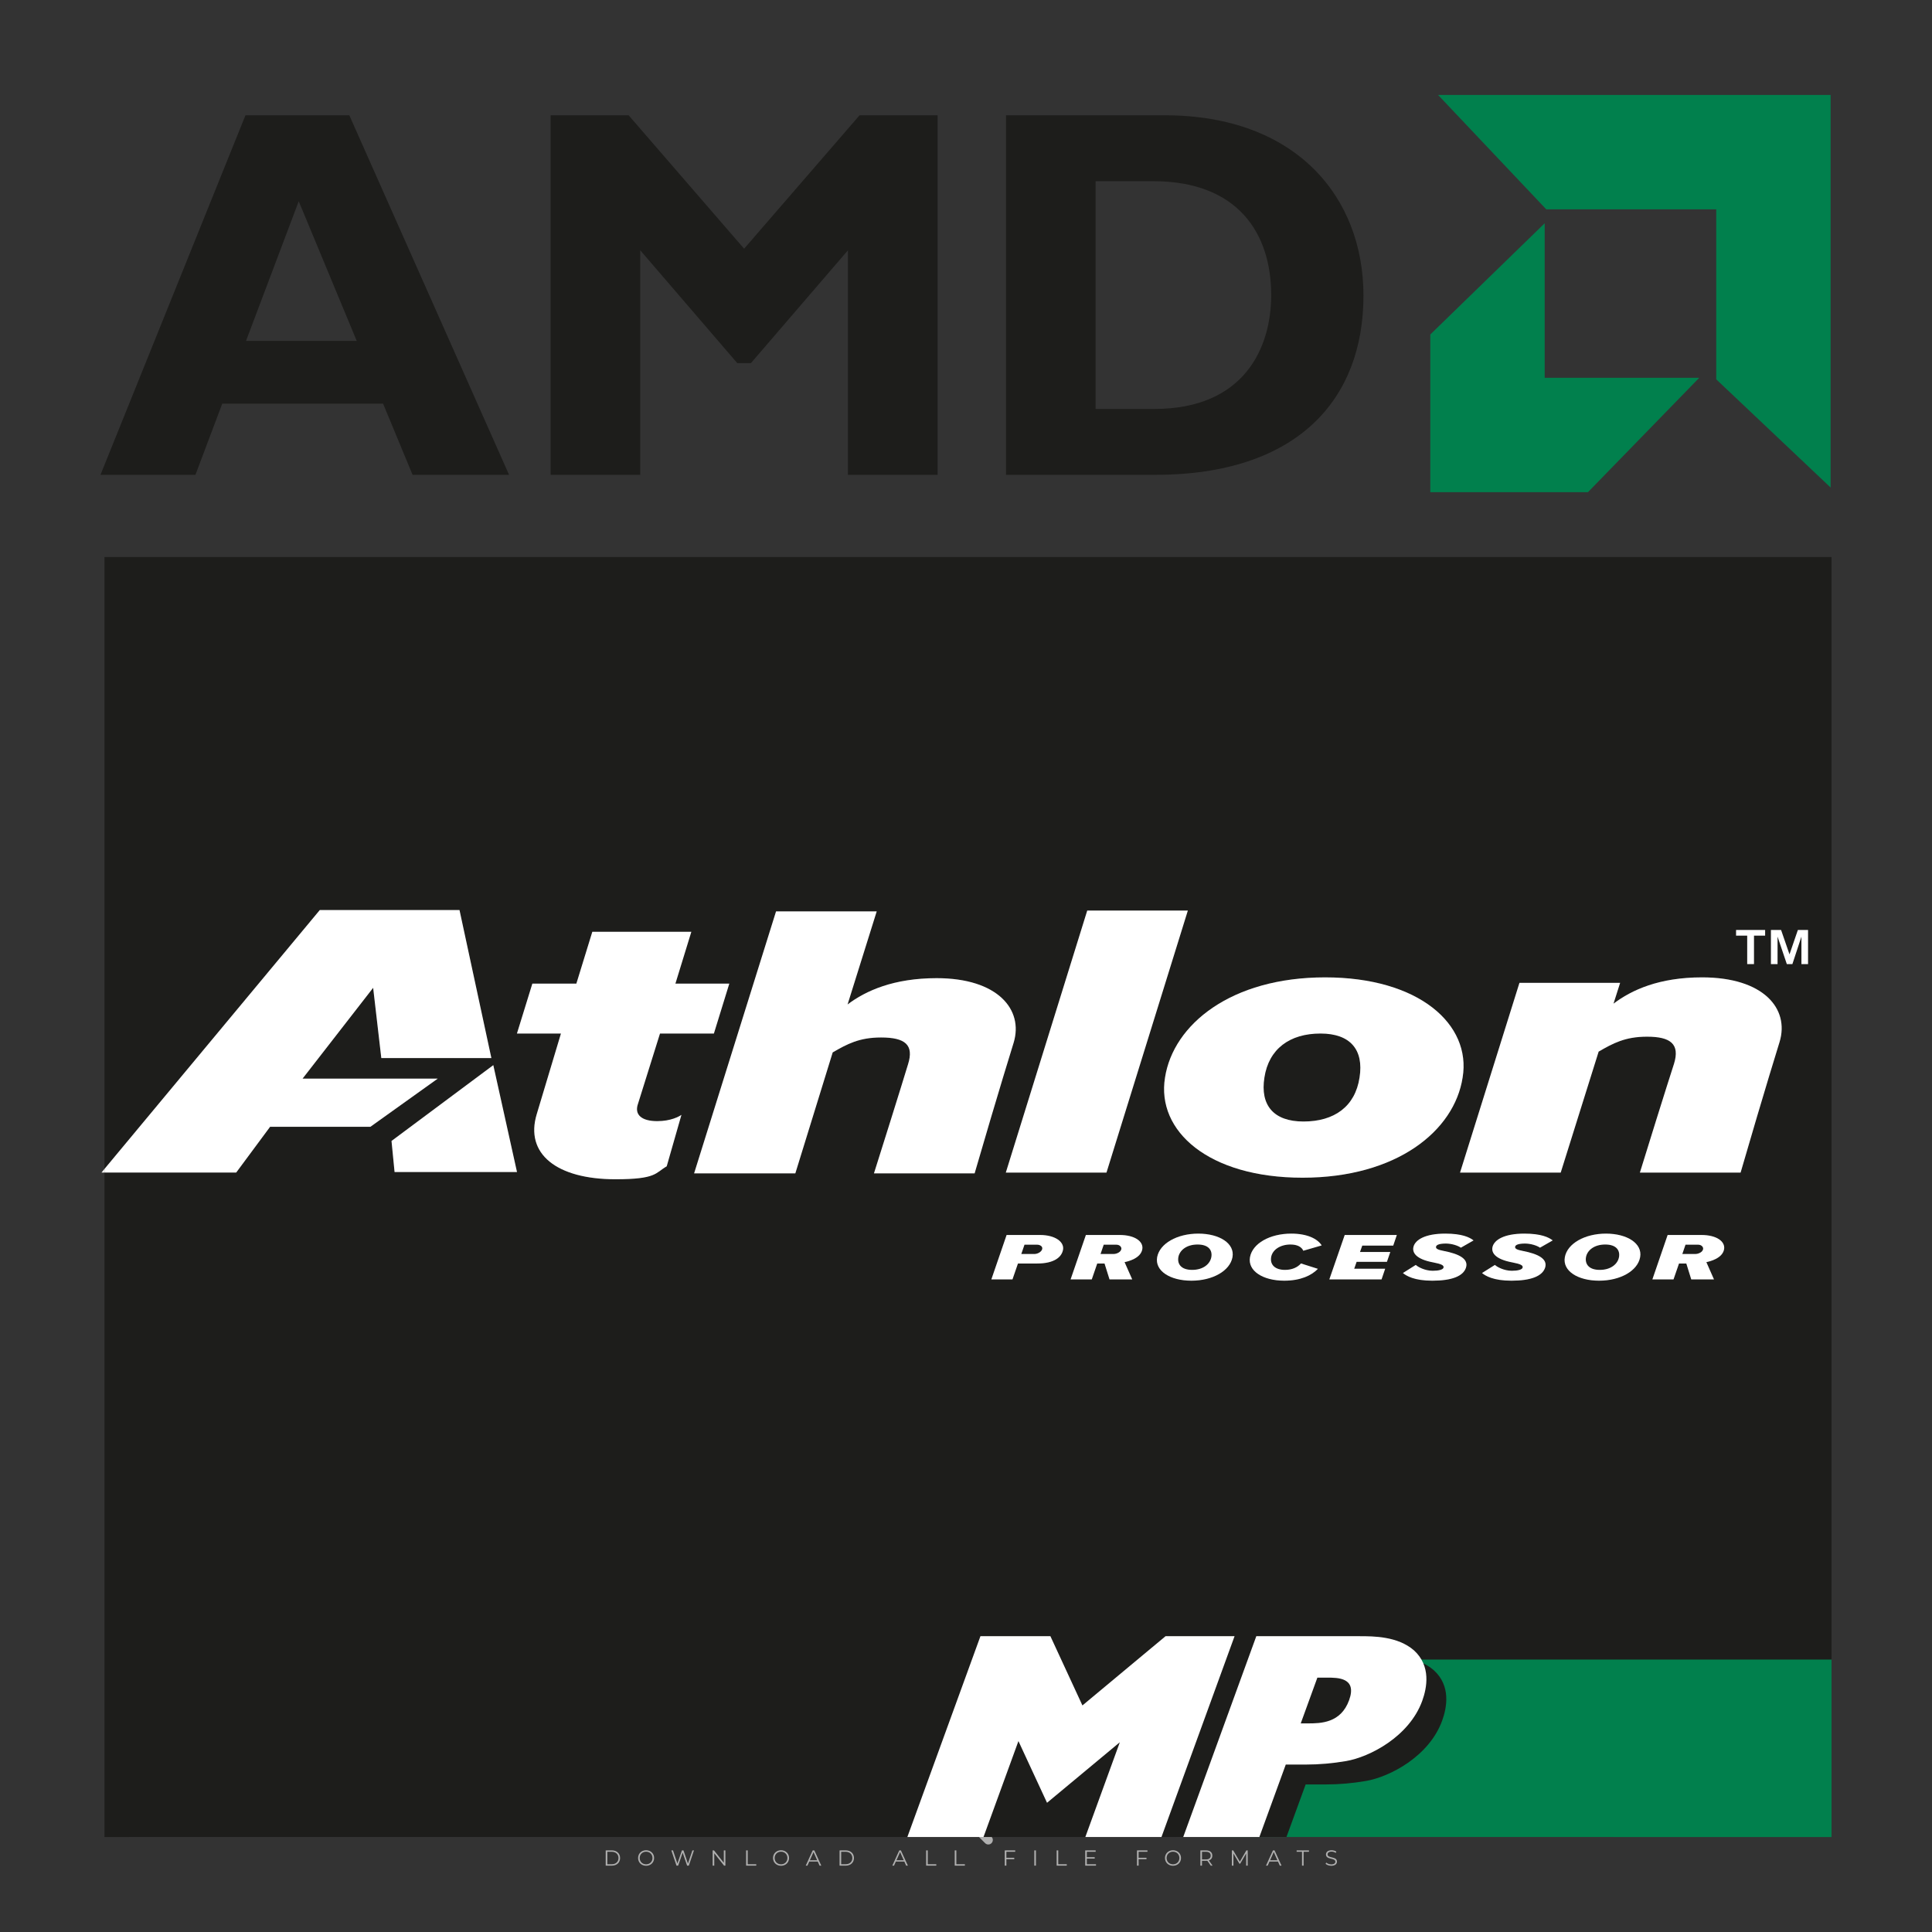 <?xml version="1.0" encoding="iso-8859-1"?>
<!-- Generator: Adobe Illustrator 27.0.0, SVG Export Plug-In . SVG Version: 6.00 Build 0)  -->
<svg version="1.1" id="Layer_1" xmlns="http://www.w3.org/2000/svg" xmlns:xlink="http://www.w3.org/1999/xlink" x="0px" y="0px"
	 viewBox="0 0 500 500" style="enable-background:new 0 0 500 500;" xml:space="preserve">
<rect x="0" y="0" width="500" height="500" fill="#333333" stroke="none"/>
<g id="watermark_1_">
	<g>
		<g id="watermark" style="opacity:0.61;">
			<g>
				<g>
					<g>
						<g>
							<polygon style="fill:#FFFFFF;" points="213.765,461.172 208.204,474.017 205.268,474.017 199.726,461.172 202.938,461.172 
								206.846,470.347 210.81,461.172 							"/>
						</g>
						<g>
							<path style="fill:#FFFFFF;" d="M223.507,469.741h-7.469c0.275,1.23,1.321,1.982,2.826,1.982c1.046,0,1.798-0.312,2.477-0.954
								l1.523,1.651c-0.917,1.046-2.294,1.597-4.074,1.597c-3.413,0-5.634-2.147-5.634-5.083c0-2.954,2.257-5.083,5.267-5.083
								c2.899,0,5.138,1.945,5.138,5.12C223.562,469.191,223.526,469.503,223.507,469.741 M216.002,468.071h4.863
								c-0.202-1.248-1.138-2.055-2.422-2.055C217.139,466.016,216.204,466.805,216.002,468.071"/>
						</g>
						<g>
							<path style="fill:#FFFFFF;" d="M224.735,468.934c0-2.973,2.294-5.083,5.505-5.083c2.074,0,3.707,0.899,4.423,2.514
								l-2.22,1.193c-0.532-0.936-1.321-1.358-2.221-1.358c-1.45,0-2.587,1.009-2.587,2.734c0,1.725,1.138,2.734,2.587,2.734
								c0.899,0,1.688-0.404,2.221-1.358l2.22,1.211c-0.716,1.578-2.349,2.495-4.423,2.495
								C227.029,474.017,224.735,471.907,224.735,468.934"/>
						</g>
						<g>
							<path style="fill:#FFFFFF;" d="M242.828,473.393c-0.587,0.422-1.45,0.624-2.331,0.624c-2.33,0-3.688-1.193-3.688-3.542
								v-4.055h-1.523v-2.202h1.523v-2.404h2.863v2.404h2.459v2.202h-2.459v4.019c0,0.844,0.458,1.303,1.229,1.303
								c0.422,0,0.844-0.128,1.156-0.367L242.828,473.393z"/>
						</g>
					</g>
					<g>
						<path style="fill:#FFFFFF;" d="M262.474,463.997v2.643c-0.238-0.018-0.422-0.037-0.642-0.037
							c-1.578,0-2.624,0.862-2.624,2.753v4.661h-2.863v-9.873h2.734v1.303C259.776,464.493,260.951,463.997,262.474,463.997"/>
					</g>
					<g>
						<path style="fill:#FFFFFF;" d="M263.299,472.53l1.009-2.239c1.083,0.789,2.697,1.339,4.239,1.339
							c1.762,0,2.477-0.587,2.477-1.376c0-2.404-7.469-0.752-7.469-5.524c0-2.184,1.762-4,5.413-4c1.615,0,3.267,0.385,4.459,1.138
							l-0.918,2.257c-1.193-0.679-2.422-1.009-3.56-1.009c-1.761,0-2.44,0.66-2.44,1.468c0,2.367,7.468,0.734,7.468,5.45
							c0,2.147-1.78,3.982-5.45,3.982C266.492,474.017,264.437,473.411,263.299,472.53"/>
					</g>
					<g>
						<path style="fill:#FFFFFF;" d="M285.428,469.741h-7.469c0.275,1.23,1.321,1.982,2.826,1.982c1.046,0,1.798-0.312,2.477-0.954
							l1.523,1.651c-0.918,1.046-2.294,1.597-4.074,1.597c-3.413,0-5.634-2.147-5.634-5.083c0-2.954,2.257-5.083,5.267-5.083
							c2.9,0,5.138,1.945,5.138,5.12C285.484,469.191,285.447,469.503,285.428,469.741 M277.923,468.071h4.863
							c-0.202-1.248-1.138-2.055-2.422-2.055C279.061,466.016,278.125,466.805,277.923,468.071"/>
					</g>
					<g>
						<path style="fill:#FFFFFF;" d="M297.007,469.741h-7.469c0.275,1.23,1.321,1.982,2.826,1.982c1.046,0,1.798-0.312,2.477-0.954
							l1.523,1.651c-0.918,1.046-2.294,1.597-4.074,1.597c-3.413,0-5.634-2.147-5.634-5.083c0-2.954,2.257-5.083,5.267-5.083
							c2.899,0,5.138,1.945,5.138,5.12C297.062,469.191,297.025,469.503,297.007,469.741 M289.501,468.071h4.863
							c-0.202-1.248-1.138-2.055-2.422-2.055C290.639,466.016,289.703,466.805,289.501,468.071"/>
					</g>
					<g>
						<polygon style="fill:#FFFFFF;" points="303.208,470.145 301.831,471.503 301.831,474.017 298.969,474.017 298.969,460.401 
							301.831,460.401 301.831,468.108 306.016,464.144 309.429,464.144 305.318,468.328 309.796,474.017 306.327,474.017 						"/>
					</g>
					<g>
						<path style="fill:#FFFFFF;" d="M256.601,475.359L256.601,475.359l-2.86-2.86c-0.435,0.508-0.953,0.943-1.534,1.284
							c-0.092,0.069-0.186,0.136-0.283,0.199l3.027,3.027c0.456,0.456,1.195,0.456,1.65,0
							C257.057,476.554,257.057,475.815,256.601,475.359"/>
					</g>
					<g>
						<path style="fill:#FFFFFF;" d="M249.984,463.244c0.221-0.173,0.495-0.281,0.797-0.281c0.042,0,0.083,0.002,0.124,0.006
							c-0.214-0.156-0.478-0.249-0.764-0.249c-0.395,0-0.744,0.18-0.981,0.458c-0.051,0-0.1,0.006-0.151,0.008
							c0.039-0.077,0.064-0.162,0.064-0.255c0-0.234-0.143-0.434-0.346-0.519c0.087,0.126,0.138,0.279,0.138,0.445
							c0,0.122-0.031,0.237-0.081,0.341c-2.811,0.201-5.03,2.539-5.03,5.4c0,2.993,2.426,5.42,5.42,5.42
							c2.993,0,5.42-2.426,5.42-5.42C254.595,465.879,252.593,463.635,249.984,463.244 M247.983,464.656
							c0.435,0,0.844,0.112,1.199,0.309c0.374-0.245,0.82-0.387,1.299-0.387c0.711,0,1.348,0.312,1.784,0.806
							c-0.435-0.379-1.004-0.61-1.627-0.61c-0.449,0-0.87,0.12-1.234,0.329c-0.079,0.046-0.156,0.096-0.229,0.15
							c-0.065-0.048-0.133-0.093-0.204-0.134c-0.369-0.219-0.8-0.344-1.26-0.344c-0.3,0-0.588,0.054-0.854,0.152
							C247.196,464.754,247.578,464.656,247.983,464.656 M251.772,469.098c0.115,0.305,0.181,0.634,0.181,0.979
							c0,1.534-1.244,2.777-2.778,2.777c-1.534,0-2.777-1.243-2.777-2.777c0-0.345,0.066-0.674,0.181-0.979
							c-0.62-0.382-1.035-1.064-1.035-1.846c0-1.197,0.971-2.168,2.168-2.168c0.565,0,1.078,0.218,1.463,0.572
							c0.386-0.354,0.899-0.572,1.464-0.572c1.197,0,2.168,0.971,2.168,2.168C252.807,468.034,252.392,468.716,251.772,469.098"/>
					</g>
					<g>
						<path style="fill:#FFFFFF;" d="M251.666,467.061c0,0.497-0.404,0.901-0.901,0.901c-0.497,0-0.901-0.404-0.901-0.901
							s0.404-0.901,0.901-0.901c0.101,0,0.197,0.017,0.287,0.047c-0.03,0.062-0.045,0.132-0.045,0.204
							c0,0.273,0.221,0.494,0.494,0.494c0.05,0,0.099-0.008,0.146-0.022C251.66,466.941,251.666,467,251.666,467.061"/>
					</g>
					<g>
						<path style="fill:#FFFFFF;" d="M248.255,467.061c0,0.376-0.305,0.681-0.681,0.681c-0.376,0-0.681-0.305-0.681-0.681
							s0.305-0.681,0.681-0.681c0.076,0,0.149,0.013,0.217,0.035c-0.023,0.047-0.034,0.1-0.034,0.155
							c0,0.206,0.167,0.374,0.374,0.374c0.038,0,0.075-0.006,0.11-0.017C248.25,466.97,248.255,467.015,248.255,467.061"/>
					</g>
					<g>
						<g>
							<g>
								<rect x="242.908" y="467.83" style="fill:#FFFFFF;" width="0.616" height="0.616"/>
							</g>
							<g>
								<rect x="254.827" y="467.83" style="fill:#FFFFFF;" width="0.616" height="0.616"/>
							</g>
							<g>
								<path style="fill:#FFFFFF;" d="M255.205,468.082h-0.14c0-3.248-2.642-5.89-5.89-5.89c-3.248,0-5.89,2.642-5.89,5.89h-0.14
									c0-1.611,0.627-3.125,1.766-4.264c1.139-1.139,2.653-1.766,4.264-1.766c1.611,0,3.125,0.627,4.264,1.766
									C254.578,464.957,255.205,466.471,255.205,468.082"/>
							</g>
						</g>
						<g>
							<rect x="248.868" y="461.814" style="fill:#FFFFFF;" width="0.616" height="0.616"/>
						</g>
						<g>
							<rect x="244.95" y="462.052" style="fill:#FFFFFF;" width="8.45" height="0.14"/>
						</g>
						<g>
							<path style="fill:#FFFFFF;" d="M245.174,462.15c0,0.108-0.088,0.196-0.196,0.196c-0.108,0-0.196-0.088-0.196-0.196
								c0-0.108,0.088-0.196,0.196-0.196C245.086,461.954,245.174,462.042,245.174,462.15"/>
						</g>
						<g>
							<path style="fill:#FFFFFF;" d="M253.596,462.15c0,0.108-0.088,0.196-0.196,0.196c-0.108,0-0.196-0.088-0.196-0.196
								c0-0.108,0.088-0.196,0.196-0.196C253.509,461.954,253.596,462.042,253.596,462.15"/>
						</g>
					</g>
				</g>
				<g>
					<path style="fill:#FFFFFF;" d="M314.356,473.409c0,1.559-2.364,1.559-2.364,0C311.993,471.851,314.356,471.851,314.356,473.409
						z"/>
				</g>
				<g>
					<g>
						<g>
							<path style="fill:#FFFFFF;" d="M161.739,466.549l1.772,6.088l1.855-6.088h2.215l-2.823,8.14h-2.33l-0.837-2.396l-0.722-2.708
								l-0.722,2.708l-0.837,2.396h-2.33l-2.839-8.14h2.231l1.855,6.088l1.756-6.088H161.739z"/>
						</g>
						<g>
							<path style="fill:#FFFFFF;" d="M176.713,466.549l1.772,6.088l1.855-6.088h2.215l-2.823,8.14h-2.33l-0.837-2.396l-0.722-2.708
								l-0.722,2.708l-0.837,2.396h-2.33l-2.839-8.14h2.231l1.855,6.088l1.756-6.088H176.713z"/>
						</g>
						<g>
							<path style="fill:#FFFFFF;" d="M191.687,466.549l1.772,6.088l1.855-6.088h2.215l-2.823,8.14h-2.33l-0.837-2.396l-0.722-2.708
								l-0.722,2.708l-0.837,2.396h-2.33l-2.839-8.14h2.231l1.855,6.088l1.756-6.088H191.687z"/>
						</g>
					</g>
					<g>
						<path style="fill:#FFFFFF;" d="M200.908,473.52c0,1.559-2.364,1.559-2.364,0C198.545,471.962,200.908,471.962,200.908,473.52z
							"/>
					</g>
					<g>
						<path style="fill:#FFFFFF;" d="M322.71,473.409c-0.935,0.919-1.919,1.28-3.117,1.28c-2.346,0-4.3-1.411-4.3-4.282
							s1.953-4.284,4.3-4.284c1.149,0,2.035,0.329,2.921,1.199l-1.264,1.329c-0.476-0.428-1.066-0.64-1.623-0.64
							c-1.346,0-2.33,0.985-2.33,2.396c0,1.542,1.05,2.362,2.297,2.362c0.64,0,1.28-0.18,1.772-0.672L322.71,473.409z"/>
					</g>
					<g>
						<path style="fill:#FFFFFF;" d="M331.805,470.472c0,2.33-1.591,4.217-4.217,4.217c-2.626,0-4.201-1.887-4.201-4.217
							c0-2.314,1.609-4.217,4.185-4.217C330.149,466.255,331.805,468.158,331.805,470.472z M325.389,470.472
							c0,1.231,0.739,2.38,2.199,2.38c1.46,0,2.199-1.149,2.199-2.38c0-1.215-0.854-2.396-2.199-2.396
							C326.144,468.077,325.389,469.258,325.389,470.472z"/>
					</g>
					<g>
						<path style="fill:#FFFFFF;" d="M338.572,474.689v-4.332c0-1.068-0.559-2.035-1.658-2.035c-1.082,0-1.722,0.967-1.722,2.035
							v4.332h-2.003v-8.107h1.855l0.148,0.985c0.426-0.82,1.362-1.116,2.133-1.116c0.969,0,1.937,0.394,2.396,1.51
							c0.723-1.149,1.658-1.478,2.708-1.478c2.297,0,3.43,1.412,3.43,3.84v4.365h-2.003v-4.365c0-1.066-0.442-1.97-1.526-1.97
							c-1.082,0-1.756,0.935-1.756,2.003v4.332H338.572z"/>
					</g>
				</g>
			</g>
		</g>
		<g style="opacity:0.61;">
			<g>
				<g>
					<path style="fill:#FFFFFF;" d="M345.988,431.299c-0.006-1.224-0.959-2.121-2.189-2.14c-0.924-0.014-0.832,0.12-0.834-0.867
						c-0.003-1.097-0.007-2.194,0.003-3.292c0.003-0.379-0.112-0.691-0.362-0.976c-2.342-2.668-4.678-5.342-7.019-8.011
						c-0.12-0.137-0.275-0.244-0.414-0.366c-6.214,0-12.427,0-18.641,0c-0.794,0.293-1.14,0.868-1.138,1.709
						c0.01,3.748,0.004,7.496,0.004,11.243c0,0.556-0.003,0.589-0.55,0.551c-1.497-0.102-2.516,0.986-2.497,2.492
						c0.044,3.476,0.013,6.953,0.014,10.429c0.001,1.58,0.867,2.443,2.45,2.449c0.582,0.002,0.582,0.002,0.582,0.6
						c0,2.219-0.001,4.438,0.001,6.657c0.001,1.192,0.58,1.771,1.768,1.771c8.013,0.001,16.027,0.001,24.04,0
						c1.168,0,1.755-0.583,1.757-1.745c0.002-2.256,0-4.512,0.001-6.768c0-0.512,0.002-0.511,0.52-0.515
						c0.271-0.002,0.541,0.008,0.809-0.058c0.996-0.246,1.69-1.044,1.694-2.069C346.003,438.696,346.005,434.997,345.988,431.299z
						 M317.537,417.162c5.337,0,10.674,0,16.01,0c0.548,0,0.554,0.007,0.554,0.561c0.001,2.243-0.001,4.486,0.001,6.73
						c0.001,0.811,0.249,1.059,1.06,1.059c1.91,0.001,3.821,0,5.731,0.001c0.458,0,0.479,0.021,0.481,0.483
						c0.003,0.887,0.002,1.775,0,2.662c-0.001,0.477-0.024,0.498-0.504,0.499c-3.895,0.001-7.79,0-11.684,0
						c-3.882,0-7.765,0-11.647,0c-0.55,0-0.552-0.001-0.552-0.561c-0.001-3.624-0.001-7.247,0-10.871
						C316.987,417.166,316.991,417.162,317.537,417.162z M340.822,451.579c-3.883,0.001-7.766,0-11.65,0c-3.871,0-7.742,0-11.613,0
						c-0.572,0-0.574-0.002-0.574-0.579c-0.001-1.997-0.001-3.994,0.001-5.991c0-0.464,0.023-0.486,0.478-0.487
						c7.803-0.001,15.607-0.001,23.41,0c0.478,0,0.499,0.02,0.499,0.503c0.002,1.997,0.001,3.994,0,5.991
						C341.375,451.574,341.37,451.579,340.822,451.579z"/>
				</g>
				<g>
					<g>
						<rect x="327.418" y="417.053" style="fill:#FFFFFF;" width="1.757" height="1.054"/>
					</g>
					<g>
						<rect x="325.662" y="418.107" style="fill:#FFFFFF;" width="1.757" height="1.054"/>
					</g>
					<g>
						<rect x="327.418" y="419.161" style="fill:#FFFFFF;" width="1.757" height="1.054"/>
					</g>
					<g>
						<rect x="325.662" y="420.215" style="fill:#FFFFFF;" width="1.757" height="1.054"/>
					</g>
					<g>
						<rect x="327.418" y="421.269" style="fill:#FFFFFF;" width="1.757" height="1.054"/>
					</g>
					<g>
						<rect x="325.662" y="422.323" style="fill:#FFFFFF;" width="1.757" height="1.054"/>
					</g>
					<g>
						<rect x="327.418" y="423.378" style="fill:#FFFFFF;" width="1.757" height="1.054"/>
					</g>
					<g>
						<rect x="325.662" y="424.432" style="fill:#FFFFFF;" width="1.757" height="1.054"/>
					</g>
					<g>
						<rect x="327.418" y="425.486" style="fill:#FFFFFF;" width="1.757" height="1.054"/>
					</g>
					<g>
						<rect x="325.662" y="426.54" style="fill:#FFFFFF;" width="1.757" height="1.054"/>
					</g>
					<g>
						<rect x="327.418" y="427.594" style="fill:#FFFFFF;" width="1.757" height="1.054"/>
					</g>
					<g>
						<rect x="325.662" y="428.648" style="fill:#FFFFFF;" width="1.757" height="1.054"/>
					</g>
				</g>
			</g>
			<g>
				<path style="fill:#FFFFFF;" d="M187.637,431.299c-0.006-1.224-0.959-2.121-2.189-2.14c-0.924-0.014-0.832,0.12-0.834-0.867
					c-0.003-1.097-0.007-2.194,0.003-3.292c0.003-0.379-0.112-0.691-0.362-0.976c-2.342-2.668-4.678-5.342-7.019-8.011
					c-0.12-0.137-0.275-0.244-0.414-0.366c-6.214,0-12.427,0-18.641,0c-0.794,0.293-1.14,0.868-1.138,1.709
					c0.01,3.748,0.004,7.496,0.004,11.243c0,0.556-0.003,0.589-0.55,0.551c-1.497-0.102-2.516,0.986-2.497,2.492
					c0.044,3.476,0.013,6.953,0.014,10.429c0.001,1.58,0.867,2.443,2.45,2.449c0.582,0.002,0.582,0.002,0.582,0.6
					c0,2.219-0.001,4.438,0.001,6.657c0.001,1.192,0.58,1.771,1.768,1.771c8.013,0.001,16.027,0.001,24.04,0
					c1.168,0,1.755-0.583,1.757-1.745c0.002-2.256,0-4.512,0.001-6.768c0-0.512,0.002-0.511,0.52-0.515
					c0.271-0.002,0.541,0.008,0.809-0.058c0.996-0.246,1.69-1.044,1.694-2.069C187.652,438.696,187.655,434.997,187.637,431.299z
					 M159.187,417.162c5.337,0,10.674,0,16.01,0c0.548,0,0.554,0.007,0.554,0.561c0.001,2.243-0.001,4.486,0.001,6.73
					c0.001,0.811,0.249,1.059,1.06,1.059c1.91,0.001,3.821,0,5.731,0.001c0.458,0,0.479,0.021,0.481,0.483
					c0.003,0.887,0.002,1.775,0,2.662c-0.001,0.477-0.024,0.498-0.504,0.499c-3.895,0.001-7.79,0-11.684,0
					c-3.882,0-7.765,0-11.647,0c-0.55,0-0.552-0.001-0.552-0.561c-0.001-3.624-0.001-7.247,0-10.871
					C158.636,417.166,158.64,417.162,159.187,417.162z M182.472,451.579c-3.883,0.001-7.766,0-11.65,0c-3.871,0-7.742,0-11.613,0
					c-0.572,0-0.574-0.002-0.574-0.579c-0.001-1.997-0.001-3.994,0.001-5.991c0-0.464,0.023-0.486,0.478-0.487
					c7.803-0.001,15.607-0.001,23.41,0c0.478,0,0.499,0.02,0.499,0.503c0.002,1.997,0.001,3.994,0,5.991
					C183.024,451.574,183.019,451.579,182.472,451.579z"/>
			</g>
			<g>
				<path style="fill:#FFFFFF;" d="M159.779,440.669v-7.897h2.779c0.375,0,0.726,0.061,1.053,0.182
					c0.327,0.121,0.612,0.292,0.855,0.513c0.242,0.221,0.434,0.483,0.573,0.789c0.14,0.305,0.21,0.642,0.21,1.009
					c0,0.375-0.07,0.715-0.21,1.02c-0.14,0.305-0.331,0.568-0.573,0.789c-0.243,0.221-0.528,0.392-0.855,0.513
					c-0.327,0.121-0.678,0.182-1.053,0.182h-1.29v2.901H159.779z M162.58,436.356c0.39,0,0.684-0.111,0.882-0.331
					c0.199-0.22,0.298-0.474,0.298-0.761c0-0.14-0.024-0.276-0.072-0.408c-0.048-0.132-0.121-0.248-0.221-0.347
					c-0.099-0.099-0.223-0.178-0.37-0.237c-0.147-0.059-0.32-0.089-0.518-0.089h-1.312v2.173H162.58z"/>
				<path style="fill:#FFFFFF;" d="M166.308,432.771h1.731l3.177,5.294h0.088l-0.088-1.522v-3.772h1.478v7.897h-1.566l-3.353-5.592
					h-0.088l0.088,1.522v4.07h-1.467V432.771z"/>
				<path style="fill:#FFFFFF;" d="M177.922,436.334h3.872c0.022,0.089,0.04,0.195,0.055,0.32c0.014,0.125,0.022,0.25,0.022,0.375
					c0,0.507-0.077,0.985-0.231,1.434c-0.154,0.449-0.397,0.849-0.728,1.202c-0.353,0.375-0.776,0.666-1.268,0.871
					c-0.493,0.206-1.055,0.309-1.688,0.309c-0.574,0-1.114-0.103-1.622-0.309c-0.507-0.206-0.948-0.492-1.323-0.86
					c-0.375-0.367-0.673-0.803-0.894-1.307c-0.221-0.504-0.331-1.053-0.331-1.649c0-0.595,0.11-1.145,0.331-1.649
					c0.221-0.504,0.518-0.939,0.894-1.307c0.375-0.367,0.816-0.654,1.323-0.86c0.507-0.206,1.048-0.309,1.622-0.309
					c0.64,0,1.211,0.11,1.715,0.331c0.504,0.221,0.935,0.526,1.296,0.915l-1.025,1.004c-0.258-0.272-0.544-0.48-0.861-0.623
					c-0.316-0.143-0.695-0.215-1.136-0.215c-0.361,0-0.703,0.065-1.026,0.193c-0.324,0.129-0.607,0.311-0.85,0.546
					c-0.242,0.235-0.436,0.52-0.579,0.855c-0.143,0.335-0.215,0.708-0.215,1.119c0,0.412,0.072,0.785,0.215,1.12
					c0.143,0.335,0.338,0.62,0.584,0.855c0.246,0.235,0.531,0.418,0.855,0.546c0.323,0.129,0.669,0.193,1.037,0.193
					c0.419,0,0.773-0.061,1.064-0.182c0.29-0.121,0.538-0.278,0.744-0.469c0.148-0.132,0.275-0.3,0.381-0.502
					c0.106-0.202,0.189-0.428,0.248-0.678h-2.482V436.334z"/>
			</g>
			<g>
				<path style="fill:#FFFFFF;" d="M224.019,431.299c-0.006-1.224-0.959-2.121-2.189-2.14c-0.924-0.014-0.832,0.12-0.834-0.867
					c-0.003-1.097-0.007-2.194,0.003-3.292c0.003-0.379-0.112-0.691-0.362-0.976c-2.342-2.668-4.678-5.342-7.019-8.011
					c-0.12-0.137-0.275-0.244-0.414-0.366c-6.214,0-12.427,0-18.641,0c-0.794,0.293-1.14,0.868-1.138,1.709
					c0.01,3.748,0.004,7.496,0.004,11.243c0,0.556-0.003,0.589-0.55,0.551c-1.497-0.102-2.516,0.986-2.497,2.492
					c0.044,3.476,0.013,6.953,0.014,10.429c0.001,1.58,0.867,2.443,2.45,2.449c0.582,0.002,0.582,0.002,0.582,0.6
					c0,2.219-0.001,4.438,0.001,6.657c0.001,1.192,0.58,1.771,1.768,1.771c8.013,0.001,16.027,0.001,24.04,0
					c1.168,0,1.755-0.583,1.757-1.745c0.002-2.256,0-4.512,0.001-6.768c0-0.512,0.002-0.511,0.52-0.515
					c0.271-0.002,0.541,0.008,0.809-0.058c0.997-0.246,1.69-1.044,1.694-2.069C224.034,438.696,224.036,434.997,224.019,431.299z
					 M195.568,417.162c5.337,0,10.674,0,16.01,0c0.548,0,0.554,0.007,0.554,0.561c0.001,2.243-0.001,4.486,0.001,6.73
					c0.001,0.811,0.249,1.059,1.06,1.059c1.91,0.001,3.821,0,5.731,0.001c0.458,0,0.479,0.021,0.481,0.483
					c0.003,0.887,0.002,1.775,0,2.662c-0.001,0.477-0.024,0.498-0.504,0.499c-3.895,0.001-7.79,0-11.684,0
					c-3.882,0-7.765,0-11.647,0c-0.55,0-0.552-0.001-0.552-0.561c-0.001-3.624-0.001-7.247,0-10.871
					C195.018,417.166,195.022,417.162,195.568,417.162z M218.854,451.579c-3.883,0.001-7.766,0-11.65,0c-3.871,0-7.742,0-11.613,0
					c-0.572,0-0.574-0.002-0.574-0.579c-0.001-1.997-0.001-3.994,0.001-5.991c0-0.464,0.023-0.486,0.478-0.487
					c7.803-0.001,15.607-0.001,23.41,0c0.478,0,0.499,0.02,0.499,0.503c0.002,1.997,0.001,3.994,0,5.991
					C219.406,451.574,219.401,451.579,218.854,451.579z"/>
			</g>
			<g>
				<path style="fill:#FFFFFF;" d="M205.111,432.771h1.699l2.967,7.897h-1.644l-0.651-1.886h-3.044l-0.651,1.886h-1.643
					L205.111,432.771z M206.997,437.415l-0.706-1.974l-0.287-0.96h-0.088l-0.287,0.96l-0.706,1.974H206.997z"/>
				<path style="fill:#FFFFFF;" d="M211.331,434.536c-0.125,0-0.245-0.024-0.359-0.072c-0.114-0.048-0.213-0.114-0.298-0.199
					c-0.084-0.084-0.151-0.182-0.198-0.292c-0.048-0.11-0.072-0.232-0.072-0.364s0.024-0.254,0.072-0.364
					c0.048-0.11,0.114-0.208,0.198-0.292c0.084-0.084,0.184-0.151,0.298-0.198c0.114-0.048,0.233-0.072,0.359-0.072
					c0.257,0,0.478,0.09,0.662,0.27c0.184,0.181,0.276,0.399,0.276,0.656s-0.092,0.476-0.276,0.656
					C211.809,434.446,211.589,434.536,211.331,434.536z M210.615,440.669v-5.404h1.445v5.404H210.615z"/>
			</g>
			<g>
				<path style="fill:#FFFFFF;" d="M261.044,431.299c-0.006-1.224-0.959-2.121-2.189-2.14c-0.924-0.014-0.832,0.12-0.834-0.867
					c-0.003-1.097-0.007-2.194,0.003-3.292c0.003-0.379-0.112-0.691-0.362-0.976c-2.342-2.668-4.678-5.342-7.019-8.011
					c-0.12-0.137-0.275-0.244-0.414-0.366c-6.214,0-12.427,0-18.641,0c-0.794,0.293-1.14,0.868-1.138,1.709
					c0.01,3.748,0.004,7.496,0.004,11.243c0,0.556-0.003,0.589-0.55,0.551c-1.497-0.102-2.516,0.986-2.497,2.492
					c0.044,3.476,0.013,6.953,0.014,10.429c0.001,1.58,0.867,2.443,2.45,2.449c0.582,0.002,0.582,0.002,0.582,0.6
					c0,2.219-0.001,4.438,0.001,6.657c0.001,1.192,0.58,1.771,1.768,1.771c8.013,0.001,16.027,0.001,24.04,0
					c1.168,0,1.755-0.583,1.757-1.745c0.002-2.256,0-4.512,0.001-6.768c0-0.512,0.002-0.511,0.52-0.515
					c0.271-0.002,0.541,0.008,0.809-0.058c0.996-0.246,1.69-1.044,1.694-2.069C261.059,438.696,261.061,434.997,261.044,431.299z
					 M232.593,417.162c5.337,0,10.674,0,16.01,0c0.548,0,0.554,0.007,0.554,0.561c0.001,2.243-0.001,4.486,0.001,6.73
					c0.001,0.811,0.249,1.059,1.06,1.059c1.91,0.001,3.821,0,5.731,0.001c0.458,0,0.479,0.021,0.481,0.483
					c0.003,0.887,0.002,1.775,0,2.662c-0.001,0.477-0.024,0.498-0.504,0.499c-3.895,0.001-7.79,0-11.684,0
					c-3.882,0-7.765,0-11.647,0c-0.55,0-0.552-0.001-0.552-0.561c-0.001-3.624-0.001-7.247,0-10.871
					C232.042,417.166,232.047,417.162,232.593,417.162z M255.878,451.579c-3.883,0.001-7.766,0-11.65,0c-3.871,0-7.742,0-11.613,0
					c-0.572,0-0.574-0.002-0.574-0.579c-0.001-1.997-0.001-3.994,0.001-5.991c0-0.464,0.023-0.486,0.478-0.487
					c7.803-0.001,15.607-0.001,23.41,0c0.478,0,0.499,0.02,0.499,0.503c0.002,1.997,0.001,3.994,0,5.991
					C256.431,451.574,256.426,451.579,255.878,451.579z"/>
			</g>
			<g>
				<path style="fill:#FFFFFF;" d="M236.361,440.845c-0.338,0-0.662-0.048-0.971-0.143c-0.309-0.095-0.592-0.239-0.849-0.43
					c-0.257-0.191-0.481-0.425-0.673-0.7c-0.191-0.276-0.342-0.597-0.452-0.965l1.401-0.551c0.103,0.397,0.283,0.726,0.54,0.987
					c0.257,0.261,0.596,0.392,1.015,0.392c0.154,0,0.303-0.02,0.447-0.061c0.143-0.04,0.272-0.099,0.386-0.176
					s0.204-0.175,0.27-0.292c0.066-0.118,0.099-0.254,0.099-0.408c0-0.147-0.026-0.279-0.077-0.397
					c-0.051-0.117-0.138-0.227-0.259-0.331c-0.121-0.103-0.28-0.202-0.475-0.298c-0.195-0.095-0.435-0.195-0.722-0.298l-0.485-0.176
					c-0.213-0.073-0.429-0.173-0.645-0.298c-0.217-0.125-0.413-0.276-0.59-0.452c-0.177-0.176-0.322-0.384-0.436-0.623
					c-0.114-0.239-0.171-0.509-0.171-0.81c0-0.309,0.06-0.597,0.182-0.866c0.121-0.268,0.294-0.503,0.518-0.706
					c0.224-0.202,0.492-0.36,0.805-0.474s0.66-0.171,1.042-0.171c0.397,0,0.74,0.053,1.031,0.16
					c0.291,0.107,0.537,0.243,0.739,0.408c0.202,0.165,0.366,0.348,0.491,0.546c0.125,0.199,0.217,0.386,0.276,0.563l-1.312,0.551
					c-0.074-0.221-0.208-0.419-0.402-0.596c-0.195-0.176-0.462-0.265-0.8-0.265c-0.324,0-0.592,0.075-0.805,0.226
					c-0.213,0.151-0.32,0.348-0.32,0.59c0,0.235,0.103,0.436,0.309,0.601c0.206,0.165,0.533,0.325,0.982,0.48l0.497,0.165
					c0.316,0.111,0.605,0.237,0.866,0.381c0.261,0.143,0.485,0.314,0.673,0.513c0.187,0.199,0.331,0.425,0.43,0.678
					c0.1,0.254,0.149,0.546,0.149,0.877c0,0.412-0.083,0.767-0.248,1.064c-0.165,0.298-0.377,0.542-0.634,0.734
					c-0.258,0.191-0.548,0.335-0.872,0.43C236.986,440.797,236.67,440.845,236.361,440.845z"/>
				<path style="fill:#FFFFFF;" d="M239.516,432.771h1.61l1.633,4.754l0.287,1.015h0.088l0.309-1.015l1.699-4.754h1.61l-2.879,7.897
					h-1.566L239.516,432.771z"/>
				<path style="fill:#FFFFFF;" d="M251.097,436.334h3.871c0.022,0.089,0.04,0.195,0.055,0.32c0.015,0.125,0.023,0.25,0.023,0.375
					c0,0.507-0.078,0.985-0.232,1.434c-0.154,0.449-0.397,0.849-0.728,1.202c-0.353,0.375-0.775,0.666-1.268,0.871
					c-0.493,0.206-1.055,0.309-1.688,0.309c-0.574,0-1.114-0.103-1.621-0.309c-0.507-0.206-0.949-0.492-1.324-0.86
					c-0.375-0.367-0.673-0.803-0.894-1.307c-0.22-0.504-0.331-1.053-0.331-1.649c0-0.595,0.11-1.145,0.331-1.649
					c0.221-0.504,0.518-0.939,0.894-1.307c0.375-0.367,0.816-0.654,1.324-0.86c0.507-0.206,1.047-0.309,1.621-0.309
					c0.64,0,1.211,0.11,1.715,0.331c0.504,0.221,0.936,0.526,1.296,0.915l-1.026,1.004c-0.257-0.272-0.544-0.48-0.861-0.623
					c-0.316-0.143-0.694-0.215-1.136-0.215c-0.36,0-0.702,0.065-1.026,0.193c-0.323,0.129-0.607,0.311-0.849,0.546
					c-0.243,0.235-0.436,0.52-0.579,0.855c-0.143,0.335-0.215,0.708-0.215,1.119c0,0.412,0.072,0.785,0.215,1.12
					c0.143,0.335,0.338,0.62,0.585,0.855c0.246,0.235,0.531,0.418,0.854,0.546c0.324,0.129,0.669,0.193,1.037,0.193
					c0.419,0,0.774-0.061,1.064-0.182c0.29-0.121,0.539-0.278,0.745-0.469c0.147-0.132,0.274-0.3,0.38-0.502
					c0.107-0.202,0.189-0.428,0.248-0.678h-2.482V436.334z"/>
			</g>
			<g>
				<path style="fill:#FFFFFF;" d="M297.3,431.299c-0.006-1.224-0.959-2.121-2.189-2.14c-0.924-0.014-0.832,0.12-0.834-0.867
					c-0.003-1.097-0.007-2.194,0.003-3.292c0.003-0.379-0.112-0.691-0.362-0.976c-2.342-2.668-4.678-5.342-7.019-8.011
					c-0.12-0.137-0.275-0.244-0.414-0.366c-6.214,0-12.427,0-18.641,0c-0.794,0.293-1.14,0.868-1.138,1.709
					c0.01,3.748,0.004,7.496,0.004,11.243c0,0.556-0.003,0.589-0.55,0.551c-1.497-0.102-2.516,0.986-2.497,2.492
					c0.044,3.476,0.013,6.953,0.014,10.429c0.001,1.58,0.867,2.443,2.45,2.449c0.582,0.002,0.582,0.002,0.582,0.6
					c0,2.219-0.001,4.438,0.001,6.657c0.001,1.192,0.58,1.771,1.768,1.771c8.013,0.001,16.027,0.001,24.04,0
					c1.168,0,1.755-0.583,1.757-1.745c0.002-2.256,0-4.512,0.001-6.768c0-0.512,0.002-0.511,0.52-0.515
					c0.271-0.002,0.541,0.008,0.809-0.058c0.996-0.246,1.69-1.044,1.694-2.069C297.315,438.696,297.318,434.997,297.3,431.299z
					 M268.85,417.162c5.337,0,10.674,0,16.01,0c0.548,0,0.554,0.007,0.554,0.561c0.001,2.243-0.001,4.486,0.001,6.73
					c0.001,0.811,0.249,1.059,1.06,1.059c1.91,0.001,3.821,0,5.731,0.001c0.458,0,0.479,0.021,0.481,0.483
					c0.003,0.887,0.002,1.775,0,2.662c-0.001,0.477-0.024,0.498-0.504,0.499c-3.895,0.001-7.79,0-11.684,0
					c-3.882,0-7.765,0-11.647,0c-0.55,0-0.552-0.001-0.552-0.561c-0.001-3.624-0.001-7.247,0-10.871
					C268.299,417.166,268.303,417.162,268.85,417.162z M292.135,451.579c-3.883,0.001-7.766,0-11.65,0c-3.871,0-7.742,0-11.613,0
					c-0.572,0-0.574-0.002-0.574-0.579c-0.001-1.997-0.001-3.994,0.001-5.991c0-0.464,0.023-0.486,0.478-0.487
					c7.803-0.001,15.607-0.001,23.41,0c0.478,0,0.499,0.02,0.499,0.503c0.001,1.997,0.001,3.994,0,5.991
					C292.687,451.574,292.682,451.579,292.135,451.579z"/>
			</g>
			<g>
				<path style="fill:#FFFFFF;" d="M272.966,434.183v1.831h3.165v1.412h-3.165v1.831h3.518v1.412h-5.007v-7.897h5.007v1.412H272.966
					z"/>
				<path style="fill:#FFFFFF;" d="M277.852,440.669v-7.897h2.779c0.375,0,0.726,0.061,1.053,0.182
					c0.327,0.121,0.612,0.292,0.855,0.513c0.243,0.221,0.434,0.483,0.574,0.789c0.14,0.305,0.209,0.642,0.209,1.009
					c0,0.375-0.07,0.715-0.209,1.02c-0.14,0.305-0.331,0.568-0.574,0.789c-0.243,0.221-0.528,0.392-0.855,0.513
					c-0.327,0.121-0.678,0.182-1.053,0.182h-1.29v2.901H277.852z M280.653,436.356c0.389,0,0.684-0.111,0.882-0.331
					c0.199-0.22,0.298-0.474,0.298-0.761c0-0.14-0.024-0.276-0.072-0.408c-0.048-0.132-0.121-0.248-0.221-0.347
					c-0.099-0.099-0.222-0.178-0.37-0.237c-0.147-0.059-0.32-0.089-0.518-0.089h-1.312v2.173H280.653z"/>
				<path style="fill:#FFFFFF;" d="M286.797,440.845c-0.338,0-0.662-0.048-0.971-0.143c-0.309-0.095-0.592-0.239-0.849-0.43
					c-0.257-0.191-0.482-0.425-0.673-0.7c-0.191-0.276-0.342-0.597-0.452-0.965l1.401-0.551c0.103,0.397,0.283,0.726,0.541,0.987
					c0.257,0.261,0.595,0.392,1.015,0.392c0.154,0,0.303-0.02,0.447-0.061c0.143-0.04,0.272-0.099,0.386-0.176
					c0.114-0.077,0.204-0.175,0.27-0.292c0.066-0.118,0.1-0.254,0.1-0.408c0-0.147-0.026-0.279-0.077-0.397
					c-0.051-0.117-0.138-0.227-0.259-0.331c-0.121-0.103-0.279-0.202-0.474-0.298c-0.195-0.095-0.436-0.195-0.723-0.298
					l-0.485-0.176c-0.213-0.073-0.428-0.173-0.645-0.298c-0.217-0.125-0.414-0.276-0.59-0.452c-0.176-0.176-0.322-0.384-0.436-0.623
					c-0.114-0.239-0.171-0.509-0.171-0.81c0-0.309,0.061-0.597,0.182-0.866c0.121-0.268,0.294-0.503,0.518-0.706
					c0.224-0.202,0.493-0.36,0.805-0.474c0.312-0.114,0.66-0.171,1.042-0.171c0.397,0,0.741,0.053,1.031,0.16
					c0.29,0.107,0.537,0.243,0.739,0.408c0.202,0.165,0.365,0.348,0.491,0.546c0.125,0.199,0.217,0.386,0.276,0.563l-1.312,0.551
					c-0.074-0.221-0.208-0.419-0.403-0.596c-0.195-0.176-0.462-0.265-0.799-0.265c-0.324,0-0.592,0.075-0.805,0.226
					c-0.213,0.151-0.32,0.348-0.32,0.59c0,0.235,0.103,0.436,0.309,0.601c0.206,0.165,0.533,0.325,0.982,0.48l0.496,0.165
					c0.316,0.111,0.605,0.237,0.866,0.381c0.261,0.143,0.485,0.314,0.673,0.513c0.187,0.199,0.331,0.425,0.43,0.678
					c0.099,0.254,0.149,0.546,0.149,0.877c0,0.412-0.083,0.767-0.248,1.064c-0.165,0.298-0.377,0.542-0.634,0.734
					c-0.258,0.191-0.548,0.335-0.872,0.43C287.422,440.797,287.105,440.845,286.797,440.845z"/>
			</g>
			<g>
				<path style="fill:#FFFFFF;" d="M321.394,439.168l4.004-4.985h-3.827v-1.412h5.559v1.5l-3.96,4.985h4.004v1.412h-5.779V439.168z"
					/>
				<path style="fill:#FFFFFF;" d="M328.409,432.771h1.489v7.897h-1.489V432.771z"/>
				<path style="fill:#FFFFFF;" d="M331.486,440.669v-7.897h2.779c0.375,0,0.726,0.061,1.053,0.182
					c0.327,0.121,0.612,0.292,0.855,0.513s0.434,0.483,0.574,0.789c0.14,0.305,0.209,0.642,0.209,1.009
					c0,0.375-0.07,0.715-0.209,1.02c-0.14,0.305-0.331,0.568-0.574,0.789c-0.243,0.221-0.528,0.392-0.855,0.513
					c-0.327,0.121-0.678,0.182-1.053,0.182h-1.29v2.901H331.486z M334.288,436.356c0.389,0,0.684-0.111,0.882-0.331
					c0.199-0.22,0.298-0.474,0.298-0.761c0-0.14-0.024-0.276-0.072-0.408c-0.048-0.132-0.121-0.248-0.221-0.347
					c-0.099-0.099-0.222-0.178-0.37-0.237c-0.147-0.059-0.32-0.089-0.518-0.089h-1.312v2.173H334.288z"/>
			</g>
		</g>
		<g style="opacity:0.61;">
			<path style="fill:#FFFFFF;" d="M300.133,433.27h9.067v2.242h-9.067V433.27z M300.133,437.136h9.067v2.243h-9.067V437.136z"/>
		</g>
	</g>
	<g style="opacity:0.61;">
		<path style="fill:#FFFFFF;" d="M156.756,478.878h1.607c1.263,0,2.114,0.812,2.114,1.974c0,1.161-0.851,1.973-2.114,1.973h-1.607
			V478.878z M158.34,482.464c1.049,0,1.725-0.665,1.725-1.612c0-0.947-0.677-1.613-1.725-1.613h-1.167v3.225H158.34z"/>
		<path style="fill:#FFFFFF;" d="M165.139,480.851c0-1.15,0.879-2.007,2.075-2.007c1.184,0,2.069,0.851,2.069,2.007
			c0,1.156-0.885,2.007-2.069,2.007C166.019,482.858,165.139,482.002,165.139,480.851z M168.866,480.851
			c0-0.942-0.705-1.635-1.652-1.635c-0.953,0-1.663,0.693-1.663,1.635c0,0.941,0.71,1.635,1.663,1.635
			C168.162,482.486,168.866,481.793,168.866,480.851z"/>
		<path style="fill:#FFFFFF;" d="M179.596,478.878l-1.331,3.947h-0.44l-1.156-3.366l-1.161,3.366h-0.434l-1.331-3.947h0.429
			l1.139,3.394l1.178-3.394h0.389l1.161,3.411l1.156-3.411H179.596z"/>
		<path style="fill:#FFFFFF;" d="M187.731,478.878v3.947h-0.344l-2.537-3.202v3.202h-0.417v-3.947h0.344l2.543,3.203v-3.203H187.731
			z"/>
		<path style="fill:#FFFFFF;" d="M193.093,478.878h0.417v3.586h2.21v0.361h-2.627V478.878z"/>
		<path style="fill:#FFFFFF;" d="M200.061,480.851c0-1.15,0.879-2.007,2.075-2.007c1.184,0,2.069,0.851,2.069,2.007
			c0,1.156-0.885,2.007-2.069,2.007C200.941,482.858,200.061,482.002,200.061,480.851z M203.788,480.851
			c0-0.942-0.705-1.635-1.652-1.635c-0.953,0-1.663,0.693-1.663,1.635c0,0.941,0.71,1.635,1.663,1.635
			C203.083,482.486,203.788,481.793,203.788,480.851z"/>
		<path style="fill:#FFFFFF;" d="M211.636,481.77h-2.199l-0.474,1.054h-0.434l1.804-3.947h0.412l1.804,3.947h-0.44L211.636,481.77z
			 M211.484,481.432l-0.947-2.12l-0.947,2.12H211.484z"/>
		<path style="fill:#FFFFFF;" d="M217.28,478.878h1.607c1.263,0,2.114,0.812,2.114,1.974c0,1.161-0.851,1.973-2.114,1.973h-1.607
			V478.878z M218.864,482.464c1.049,0,1.725-0.665,1.725-1.612c0-0.947-0.677-1.613-1.725-1.613h-1.167v3.225H218.864z"/>
		<path style="fill:#FFFFFF;" d="M234.041,481.77h-2.199l-0.474,1.054h-0.434l1.804-3.947h0.412l1.804,3.947h-0.44L234.041,481.77z
			 M233.889,481.432l-0.947-2.12l-0.947,2.12H233.889z"/>
		<path style="fill:#FFFFFF;" d="M239.685,478.878h0.417v3.586h2.21v0.361h-2.627V478.878z"/>
		<path style="fill:#FFFFFF;" d="M247.082,478.878h0.417v3.586h2.21v0.361h-2.627V478.878z"/>
		<path style="fill:#FFFFFF;" d="M260.449,479.239v1.551h2.041v0.361h-2.041v1.675h-0.417v-3.947h2.706v0.361H260.449z"/>
		<path style="fill:#FFFFFF;" d="M267.678,478.878h0.417v3.947h-0.417V478.878z"/>
		<path style="fill:#FFFFFF;" d="M273.456,478.878h0.417v3.586h2.21v0.361h-2.627V478.878z"/>
		<path style="fill:#FFFFFF;" d="M283.644,482.464v0.361h-2.791v-3.947h2.706v0.361h-2.289v1.404h2.041v0.355h-2.041v1.466H283.644z
			"/>
		<path style="fill:#FFFFFF;" d="M294.672,479.239v1.551h2.041v0.361h-2.041v1.675h-0.417v-3.947h2.706v0.361H294.672z"/>
		<path style="fill:#FFFFFF;" d="M301.5,480.851c0-1.15,0.879-2.007,2.075-2.007c1.184,0,2.069,0.851,2.069,2.007
			c0,1.156-0.885,2.007-2.069,2.007C302.379,482.858,301.5,482.002,301.5,480.851z M305.226,480.851
			c0-0.942-0.705-1.635-1.652-1.635c-0.953,0-1.663,0.693-1.663,1.635c0,0.941,0.71,1.635,1.663,1.635
			C304.522,482.486,305.226,481.793,305.226,480.851z"/>
		<path style="fill:#FFFFFF;" d="M313.351,482.825l-0.902-1.269c-0.102,0.011-0.203,0.017-0.316,0.017h-1.06v1.252h-0.417v-3.947
			h1.477c1.004,0,1.613,0.507,1.613,1.353c0,0.62-0.327,1.054-0.902,1.24l0.964,1.353H313.351z M313.328,480.231
			c0-0.632-0.417-0.992-1.207-0.992h-1.048v1.979h1.048C312.911,481.218,313.328,480.851,313.328,480.231z"/>
		<path style="fill:#FFFFFF;" d="M322.907,478.878v3.947h-0.4v-3.158l-1.551,2.656h-0.197l-1.551-2.639v3.14h-0.4v-3.947h0.344
			l1.714,2.926l1.697-2.926H322.907z"/>
		<path style="fill:#FFFFFF;" d="M330.744,481.77h-2.199l-0.473,1.054h-0.434l1.804-3.947h0.411l1.804,3.947h-0.44L330.744,481.77z
			 M330.592,481.432l-0.947-2.12l-0.947,2.12H330.592z"/>
		<path style="fill:#FFFFFF;" d="M336.957,479.239h-1.387v-0.361h3.192v0.361h-1.387v3.586h-0.417V479.239z"/>
		<path style="fill:#FFFFFF;" d="M343.063,482.346l0.164-0.321c0.282,0.276,0.784,0.479,1.302,0.479c0.739,0,1.06-0.31,1.06-0.699
			c0-1.083-2.43-0.417-2.43-1.877c0-0.581,0.451-1.083,1.455-1.083c0.446,0,0.908,0.13,1.224,0.35l-0.141,0.333
			c-0.338-0.22-0.733-0.327-1.083-0.327c-0.722,0-1.043,0.321-1.043,0.716c0,1.083,2.43,0.429,2.43,1.866
			c0,0.581-0.462,1.077-1.472,1.077C343.937,482.858,343.356,482.65,343.063,482.346z"/>
	</g>
</g>
<g>
</g>
<g>
	<path style="fill-rule:evenodd;clip-rule:evenodd;fill:#1D1D1B;" d="M131.751,122.895h-24.973l-7.635-18.426H57.52l-6.947,18.426
		H26l37.528-93.059h26.875L131.751,122.895L131.751,122.895L131.751,122.895z M77.312,52.081L63.669,88.228h28.653L77.312,52.081
		L77.312,52.081z"/>
	<polygon style="fill-rule:evenodd;clip-rule:evenodd;fill:#1D1D1B;" points="222.455,29.836 242.65,29.836 242.65,122.895 
		219.452,122.895 219.452,64.769 194.342,93.969 190.8,93.969 165.694,64.769 165.694,122.895 142.496,122.895 142.496,29.836 
		162.69,29.836 192.576,64.369 222.455,29.836 	"/>
	<path style="fill-rule:evenodd;clip-rule:evenodd;fill:#1D1D1B;" d="M301.42,29.836c33.975,0,51.444,21.154,51.444,46.662
		c0,26.748-16.919,46.398-54.038,46.398h-38.472V29.836H301.42L301.42,29.836L301.42,29.836z M283.542,105.84h15.152
		c23.331,0,30.29-15.829,30.29-29.476c0-15.961-8.602-29.472-30.565-29.472h-14.877V105.84L283.542,105.84z"/>
	<polygon style="fill-rule:evenodd;clip-rule:evenodd;fill:#01804D;" points="372.172,24.573 400.17,54.174 444.163,54.174 
		444.163,98.175 473.764,126.176 473.764,24.573 372.172,24.573 	"/>
	<polygon style="fill-rule:evenodd;clip-rule:evenodd;fill:#01804D;" points="399.765,97.771 399.765,57.78 370.163,86.561 
		370.163,127.372 410.964,127.372 439.765,97.771 399.765,97.771 	"/>
	<path style="fill-rule:evenodd;clip-rule:evenodd;fill:#1D1D1B;" d="M439.463,322.122h-3.258l-0.824,2.419c2.773,0,3.306,0,3.306,0
		c0.911,0,1.951-0.507,2.082-1.288C440.848,322.747,440.374,322.122,439.463,322.122L439.463,322.122z"/>
	<path style="fill-rule:evenodd;clip-rule:evenodd;fill:#1D1D1B;" d="M415.442,322.076c-2.911,0-4.677,1.529-4.993,3.278
		c-0.292,1.751,0.699,3.293,3.573,3.293c2.886,0,4.652-1.541,4.971-3.293C419.31,323.605,418.319,322.076,415.442,322.076
		L415.442,322.076z"/>
	<path style="fill-rule:evenodd;clip-rule:evenodd;fill:#1D1D1B;" d="M268.388,322.122h-3.251l-0.831,2.419h3.359
		c0.856,0,1.846-0.525,2.054-1.263C269.908,322.566,269.156,322.122,268.388,322.122L268.388,322.122z"/>
	<path style="fill-rule:evenodd;clip-rule:evenodd;fill:#1D1D1B;" d="M309.94,322.076c-2.909,0-4.668,1.529-4.984,3.278
		c-0.304,1.751,0.688,3.293,3.573,3.293c2.886,0,4.638-1.541,4.962-3.293C313.814,323.605,312.823,322.076,309.94,322.076
		L309.94,322.076z"/>
	<path style="fill-rule:evenodd;clip-rule:evenodd;fill:#1D1D1B;" d="M288.897,322.122h-3.256l-0.824,2.419c2.775,0,3.314,0,3.314,0
		c0.903,0,1.939-0.507,2.075-1.288C290.293,322.747,289.81,322.122,288.897,322.122L288.897,322.122z"/>
	<path style="fill-rule:evenodd;clip-rule:evenodd;fill:#1D1D1B;" d="M331.131,434.994H474V144.166H27.038V302.52l55.724-67h36.158
		l8.249,38.313H98.683l-2.113-18.191l-18.267,23.506h34.981l-17.43,12.467H69.898l-8.772,11.841H27.038V475.42l285.722-0.014
		L331.131,434.994L331.131,434.994L331.131,434.994z M449.296,240.679h7.517v1.46h-2.885v7.365h-1.753v-7.365h-2.879V240.679
		L449.296,240.679L449.296,240.679z M342.942,252.941c24.338,0,37.865,12.197,35.584,25.922
		c-2.142,13.829-17.086,25.925-41.429,25.925c-24.345,0-37.857-12.096-35.591-25.925
		C303.649,265.138,318.593,252.941,342.942,252.941L342.942,252.941L342.942,252.941z M102.114,303.323l-0.791-8.044l26.343-19.624
		l6.134,27.668H102.114L102.114,303.323L102.114,303.323z M172.542,301.839c-2.99,1.727-2.593,3.353-13.269,3.353
		c-15.234,0-23.49-6.6-20.361-16.873l6.261-20.844h-11.39l3.988-12.911h11.389l4.13-13.414h25.624l-4.123,13.414h13.948
		l-3.986,12.911h-13.949l-5.699,18.205c-0.998,2.845,0.997,4.472,4.986,4.472c3.558,0,5.69-1.22,6.263-1.626L172.542,301.839
		L172.542,301.839L172.542,301.839z M226.179,303.67c6.84-21.65,8.829-28.261,8.829-28.261c1.561-4.979-0.712-6.911-6.984-6.911
		c-5.691,0-8.821,1.727-12.523,3.859l-9.673,31.314h-26.196l21.209-67.808h26.049l-7.543,24.094
		c4.699-3.558,11.957-6.81,23.059-6.81c15.805,0,22.5,8.131,19.932,16.669c0,0-3.843,12.306-10.11,33.855H226.179L226.179,303.67
		L226.179,303.67z M275.114,323.414c-0.346,1.981-2.377,3.58-6.67,3.58h-4.996l-1.418,4.107h-5.464l3.946-11.491h8.597
		C273.158,319.61,275.456,321.447,275.114,323.414L275.114,323.414L275.114,323.414z M295.624,323.309
		c-0.426,2.364-3.672,3.147-4.587,3.33l1.974,4.461h-5.87l-1.288-4.107h-1.891l-1.412,4.107h-5.479l3.956-11.491h8.696
		C293.786,319.61,295.977,321.352,295.624,323.309L295.624,323.309L295.624,323.309z M286.355,303.466h-26.05l21.071-67.81h26.035
		L286.355,303.466L286.355,303.466L286.355,303.466z M318.965,325.354c-0.649,3.541-5.127,6.087-10.627,6.087
		c-5.523,0-9.501-2.546-8.868-6.087c0.65-3.525,5.152-6.095,10.652-6.095C315.632,319.259,319.61,321.828,318.965,325.354
		L318.965,325.354L318.965,325.354z M332.575,328.646c1.815,0,3.258-0.668,4.113-1.667l4.384,1.395
		c-1.635,1.711-4.494,3.066-8.713,3.066c-5.523,0-9.501-2.546-8.862-6.087c0.645-3.543,5.127-6.095,10.677-6.095
		c4.191,0,6.81,1.363,7.878,3.053l-4.757,1.38c-0.427-0.984-1.536-1.616-3.335-1.616c-2.587,0-4.674,1.338-4.993,3.278
		C328.65,327.304,329.958,328.646,332.575,328.646L332.575,328.646L332.575,328.646z M360.568,322.36h-8.015l-0.587,1.647h7.846
		l-0.881,2.559h-7.843l-0.62,1.777h8.013l-0.935,2.758h-13.512l3.98-11.491h13.482L360.568,322.36L360.568,322.36L360.568,322.36z
		 M373.619,323.737c4.034,0.778,6.459,2.068,5.785,4.296c-0.687,2.228-3.653,3.408-8.725,3.408c-4.675,0-6.705-1.245-7.609-1.983
		l3.338-2.101c0.482,0.486,2.322,1.518,4.383,1.518c1.523,0,2.67-0.278,2.797-0.825c0.133-0.586-0.532-0.928-2.606-1.33
		c-4.6-0.843-5.635-2.612-5.128-4.203c0.505-1.6,2.852-3.259,8.195-3.259c4.294,0,6.292,0.947,7.308,1.76l-3.283,1.88
		c-0.81-0.57-2.425-1.071-3.876-1.071c-1.568,0-2.479,0.293-2.558,0.831C371.56,323.153,372.1,323.452,373.619,323.737
		L373.619,323.737L373.619,323.737z M394.082,323.737c4.036,0.778,6.467,2.068,5.802,4.296c-0.699,2.228-3.659,3.408-8.727,3.408
		c-4.674,0-6.704-1.245-7.615-1.983l3.344-2.101c0.477,0.486,2.315,1.518,4.376,1.518c1.512,0,2.664-0.278,2.795-0.825
		c0.138-0.586-0.527-0.928-2.613-1.33c-4.59-0.843-5.636-2.612-5.128-4.203c0.509-1.6,2.861-3.259,8.195-3.259
		c4.303,0,6.302,0.947,7.325,1.76l-3.284,1.88c-0.799-0.57-2.434-1.071-3.875-1.071c-1.578,0-2.478,0.293-2.569,0.831
		C392.032,323.153,392.57,323.452,394.082,323.737L394.082,323.737L394.082,323.737z M424.463,325.354
		c-0.636,3.541-5.121,6.087-10.622,6.087c-5.533,0-9.512-2.546-8.86-6.087c0.632-3.525,5.15-6.095,10.644-6.095
		C421.125,319.259,425.11,321.828,424.463,325.354L424.463,325.354L424.463,325.354z M446.193,323.309
		c-0.428,2.364-3.686,3.147-4.589,3.33l1.969,4.461h-5.878l-1.275-4.107h-1.894l-1.419,4.107h-5.468l3.948-11.491h8.701
		C444.355,319.61,446.534,321.352,446.193,323.309L446.193,323.309L446.193,323.309z M460.567,269.607
		c0,0-3.84,12.302-10.102,33.858h-26.06c6.696-21.654,8.827-28.158,8.827-28.158c1.572-5.091-0.854-7.016-6.973-7.016
		c-5.697,0-8.829,1.73-12.529,3.859l-9.821,31.315h-26.051l15.375-49.105h26.052l-1.713,5.386c4.7-3.554,11.82-6.806,22.923-6.806
		C456.438,252.941,463.129,261.073,460.567,269.607L460.567,269.607L460.567,269.607z M467.917,249.504h-1.708v-7.121l-2.343,7.121
		h-1.435l-2.404-7.121v7.121h-1.71v-8.824h2.621l2.181,6.317l2.172-6.317h2.626V249.504L467.917,249.504z"/>
	<path style="fill-rule:evenodd;clip-rule:evenodd;fill:#1D1D1B;" d="M337.331,290.246c7.97,0,13.377-3.859,14.517-11.382
		c1.142-7.219-2.415-11.389-10.105-11.389c-7.966,0-13.379,3.97-14.517,11.389C326.085,286.078,329.648,290.246,337.331,290.246
		L337.331,290.246z"/>
	<path style="fill-rule:evenodd;clip-rule:evenodd;fill:#FFFFFF;" d="M269.108,319.61h-8.597l-3.946,11.491h5.464l1.418-4.107h4.996
		c4.292,0,6.323-1.599,6.67-3.58C275.456,321.447,273.158,319.61,269.108,319.61L269.108,319.61L269.108,319.61z M267.665,324.54
		h-3.359l0.831-2.419h3.251c0.768,0,1.52,0.444,1.332,1.156C269.511,324.016,268.521,324.54,267.665,324.54L267.665,324.54z"/>
	<path style="fill-rule:evenodd;clip-rule:evenodd;fill:#FFFFFF;" d="M289.724,319.61h-8.696l-3.956,11.491h5.479l1.412-4.107h1.891
		l1.288,4.107h5.87l-1.974-4.461c0.915-0.184,4.161-0.966,4.587-3.33C295.977,321.352,293.786,319.61,289.724,319.61L289.724,319.61
		L289.724,319.61z M288.13,324.54c0,0-0.538,0-3.314,0l0.824-2.419h3.256c0.913,0,1.395,0.625,1.308,1.131
		C290.07,324.033,289.034,324.54,288.13,324.54L288.13,324.54z"/>
	<path style="fill-rule:evenodd;clip-rule:evenodd;fill:#FFFFFF;" d="M310.122,319.259c-5.5,0-10.002,2.57-10.652,6.095
		c-0.633,3.541,3.345,6.087,8.868,6.087c5.5,0,9.977-2.546,10.627-6.087C319.61,321.828,315.632,319.259,310.122,319.259
		L310.122,319.259L310.122,319.259z M313.491,325.354c-0.324,1.751-2.075,3.293-4.962,3.293c-2.885,0-3.877-1.541-3.573-3.293
		c0.317-1.749,2.075-3.278,4.984-3.278C312.823,322.076,313.814,323.605,313.491,325.354L313.491,325.354z"/>
	<path style="fill-rule:evenodd;clip-rule:evenodd;fill:#FFFFFF;" d="M333.961,322.076c1.798,0,2.908,0.632,3.335,1.616l4.757-1.38
		c-1.068-1.69-3.686-3.053-7.878-3.053c-5.551,0-10.032,2.552-10.677,6.095c-0.64,3.541,3.338,6.087,8.862,6.087
		c4.218,0,7.077-1.355,8.713-3.066l-4.384-1.395c-0.855,0.999-2.298,1.667-4.113,1.667c-2.617,0-3.925-1.342-3.607-3.293
		C329.288,323.414,331.375,322.076,333.961,322.076L333.961,322.076z"/>
	<polygon style="fill-rule:evenodd;clip-rule:evenodd;fill:#FFFFFF;" points="344.033,331.101 357.545,331.101 358.481,328.343 
		350.468,328.343 351.088,326.565 358.931,326.565 359.812,324.007 351.966,324.007 352.553,322.36 360.568,322.36 361.496,319.61 
		348.014,319.61 344.033,331.101 	"/>
	<path style="fill-rule:evenodd;clip-rule:evenodd;fill:#FFFFFF;" d="M374.198,321.828c1.451,0,3.065,0.5,3.876,1.071l3.283-1.88
		c-1.016-0.814-3.014-1.76-7.308-1.76c-5.344,0-7.69,1.659-8.195,3.259c-0.507,1.591,0.529,3.36,5.128,4.203
		c2.074,0.402,2.739,0.744,2.606,1.33c-0.127,0.547-1.274,0.825-2.797,0.825c-2.062,0-3.902-1.032-4.383-1.518l-3.338,2.101
		c0.904,0.737,2.934,1.983,7.609,1.983c5.073,0,8.038-1.179,8.725-3.408c0.674-2.228-1.751-3.518-5.785-4.296
		c-1.519-0.285-2.06-0.584-1.979-1.078C371.719,322.122,372.63,321.828,374.198,321.828L374.198,321.828z"/>
	<path style="fill-rule:evenodd;clip-rule:evenodd;fill:#FFFFFF;" d="M394.677,321.828c1.441,0,3.076,0.5,3.875,1.071l3.284-1.88
		c-1.023-0.814-3.022-1.76-7.325-1.76c-5.334,0-7.686,1.659-8.195,3.259c-0.508,1.591,0.538,3.36,5.128,4.203
		c2.086,0.402,2.751,0.744,2.613,1.33c-0.131,0.547-1.283,0.825-2.795,0.825c-2.061,0-3.899-1.032-4.376-1.518l-3.344,2.101
		c0.911,0.737,2.941,1.983,7.615,1.983c5.068,0,8.028-1.179,8.727-3.408c0.665-2.228-1.766-3.518-5.802-4.296
		c-1.512-0.285-2.05-0.584-1.974-1.078C392.199,322.122,393.099,321.828,394.677,321.828L394.677,321.828z"/>
	<path style="fill-rule:evenodd;clip-rule:evenodd;fill:#FFFFFF;" d="M415.626,319.259c-5.494,0-10.012,2.57-10.644,6.095
		c-0.652,3.541,3.327,6.087,8.86,6.087c5.501,0,9.986-2.546,10.622-6.087C425.11,321.828,421.125,319.259,415.626,319.259
		L415.626,319.259L415.626,319.259z M418.993,325.354c-0.319,1.751-2.085,3.293-4.971,3.293c-2.873,0-3.864-1.541-3.573-3.293
		c0.317-1.749,2.082-3.278,4.993-3.278C418.319,322.076,419.31,323.605,418.993,325.354L418.993,325.354z"/>
	<path style="fill-rule:evenodd;clip-rule:evenodd;fill:#FFFFFF;" d="M440.287,319.61h-8.701l-3.948,11.491h5.468l1.419-4.107h1.894
		l1.275,4.107h5.878l-1.969-4.461c0.902-0.184,4.161-0.966,4.589-3.33C446.534,321.352,444.355,319.61,440.287,319.61
		L440.287,319.61L440.287,319.61z M438.687,324.54c0,0-0.533,0-3.306,0l0.824-2.419h3.258c0.91,0,1.385,0.625,1.306,1.131
		C440.639,324.033,439.599,324.54,438.687,324.54L438.687,324.54z"/>
	<polygon style="fill-rule:evenodd;clip-rule:evenodd;fill:#FFFFFF;" points="281.376,235.655 260.305,303.466 286.355,303.466 
		307.411,235.655 281.376,235.655 	"/>
	<path style="fill-rule:evenodd;clip-rule:evenodd;fill:#FFFFFF;" d="M337.098,304.789c24.343,0,39.287-12.096,41.429-25.925
		c2.281-13.726-11.246-25.922-35.584-25.922c-24.349,0-39.294,12.197-41.436,25.922C299.24,292.693,312.753,304.789,337.098,304.789
		L337.098,304.789L337.098,304.789z M327.227,278.864c1.138-7.419,6.551-11.389,14.517-11.389c7.689,0,11.246,4.17,10.105,11.389
		c-1.14,7.524-6.546,11.382-14.517,11.382C329.648,290.246,326.085,286.078,327.227,278.864L327.227,278.864z"/>
	<path style="fill-rule:evenodd;clip-rule:evenodd;fill:#FFFFFF;" d="M440.495,252.941c-11.103,0-18.223,3.251-22.923,6.806
		l1.713-5.386h-26.052l-15.375,49.105h26.051l9.821-31.315c3.699-2.129,6.831-3.859,12.529-3.859c6.119,0,8.545,1.925,6.973,7.016
		c0,0-2.131,6.504-8.827,28.158h26.06c6.262-21.556,10.102-33.858,10.102-33.858C463.129,261.073,456.438,252.941,440.495,252.941
		L440.495,252.941z"/>
	<path style="fill-rule:evenodd;clip-rule:evenodd;fill:#FFFFFF;" d="M165.106,285.68l5.699-18.205h13.949l3.986-12.911h-13.948
		l4.123-13.414h-25.624l-4.13,13.414h-11.389l-3.988,12.911h11.39l-6.261,20.844c-3.13,10.274,5.127,16.873,20.361,16.873
		c10.676,0,10.279-1.626,13.269-3.353l3.812-13.314c-0.573,0.406-2.704,1.626-6.263,1.626
		C166.103,290.152,164.107,288.525,165.106,285.68L165.106,285.68z"/>
	<path style="fill-rule:evenodd;clip-rule:evenodd;fill:#FFFFFF;" d="M242.408,253.147c-11.102,0-18.36,3.251-23.059,6.81
		l7.543-24.094h-26.049l-21.209,67.808h26.196l9.673-31.314c3.702-2.132,6.832-3.859,12.523-3.859c6.272,0,8.544,1.933,6.984,6.911
		c0,0-1.989,6.612-8.829,28.261h26.051c6.268-21.549,10.11-33.855,10.11-33.855C264.908,261.277,258.213,253.147,242.408,253.147
		L242.408,253.147z"/>
	<polygon style="fill-rule:evenodd;clip-rule:evenodd;fill:#FFFFFF;" points="26.265,303.456 27.038,303.456 27.038,302.52 
		26.265,303.456 	"/>
	<polygon style="fill-rule:evenodd;clip-rule:evenodd;fill:#FFFFFF;" points="69.898,291.615 95.854,291.615 113.284,279.149 
		78.303,279.149 96.57,255.642 98.683,273.833 127.169,273.833 118.92,235.52 82.762,235.52 27.038,302.52 27.038,303.456 
		61.126,303.456 69.898,291.615 	"/>
	<polygon style="fill-rule:evenodd;clip-rule:evenodd;fill:#FFFFFF;" points="101.323,295.279 102.114,303.323 133.8,303.323 
		127.666,275.656 101.323,295.279 	"/>
	<polygon style="fill-rule:evenodd;clip-rule:evenodd;fill:#FFFFFF;" points="452.175,249.504 453.928,249.504 453.928,242.139 
		456.813,242.139 456.813,240.679 449.296,240.679 449.296,242.139 452.175,242.139 452.175,249.504 	"/>
	<polygon style="fill-rule:evenodd;clip-rule:evenodd;fill:#FFFFFF;" points="463.12,246.997 460.939,240.679 458.318,240.679 
		458.318,249.504 460.028,249.504 460.028,242.383 462.432,249.504 463.866,249.504 466.209,242.383 466.209,249.504 
		467.917,249.504 467.917,240.679 465.291,240.679 463.12,246.997 	"/>
	<polygon style="fill-rule:evenodd;clip-rule:evenodd;fill:#01804D;" points="332.13,429.49 311.787,475.406 474,475.427 
		474,429.49 332.13,429.49 	"/>
	<path style="fill-rule:evenodd;clip-rule:evenodd;fill:#1D1D1B;" d="M371.083,432.268c-4.193-3.678-10.523-3.678-14.046-3.678
		h-26.753l-17.041,46.829l19.697-0.018l4.962-13.588h5.206c3.438,0,6.919-0.302,10.42-0.904c6.072-1.046,16.309-6.297,19.697-15.598
		C374.451,441.94,375.535,436.318,371.083,432.268L371.083,432.268z"/>
	<path style="fill-rule:evenodd;clip-rule:evenodd;fill:#FFFFFF;" d="M340.936,434.17h2.569c2.725,0,7.764,0,5.641,5.843
		c-2.155,5.924-7.314,6-10.675,6h-1.84L340.936,434.17L340.936,434.17L340.936,434.17z M325.924,475.413l6.832-18.747h5.2
		c3.446,0,6.918-0.306,10.423-0.905c6.069-1.046,16.319-6.299,19.699-15.59c1.221-3.384,2.309-9.004-2.138-13.055
		c-4.202-3.671-10.525-3.671-14.05-3.671h-26.759l-18.911,51.968H325.924L325.924,475.413z"/>
	<polygon style="fill-rule:evenodd;clip-rule:evenodd;fill:#FFFFFF;" points="280.885,475.413 289.81,450.892 270.972,466.559 
		263.57,450.592 254.531,475.413 234.825,475.413 253.737,423.445 271.844,423.445 280.131,441.365 301.643,423.445 
		319.504,423.445 300.589,475.413 280.885,475.413 	"/>
</g>
</svg>
